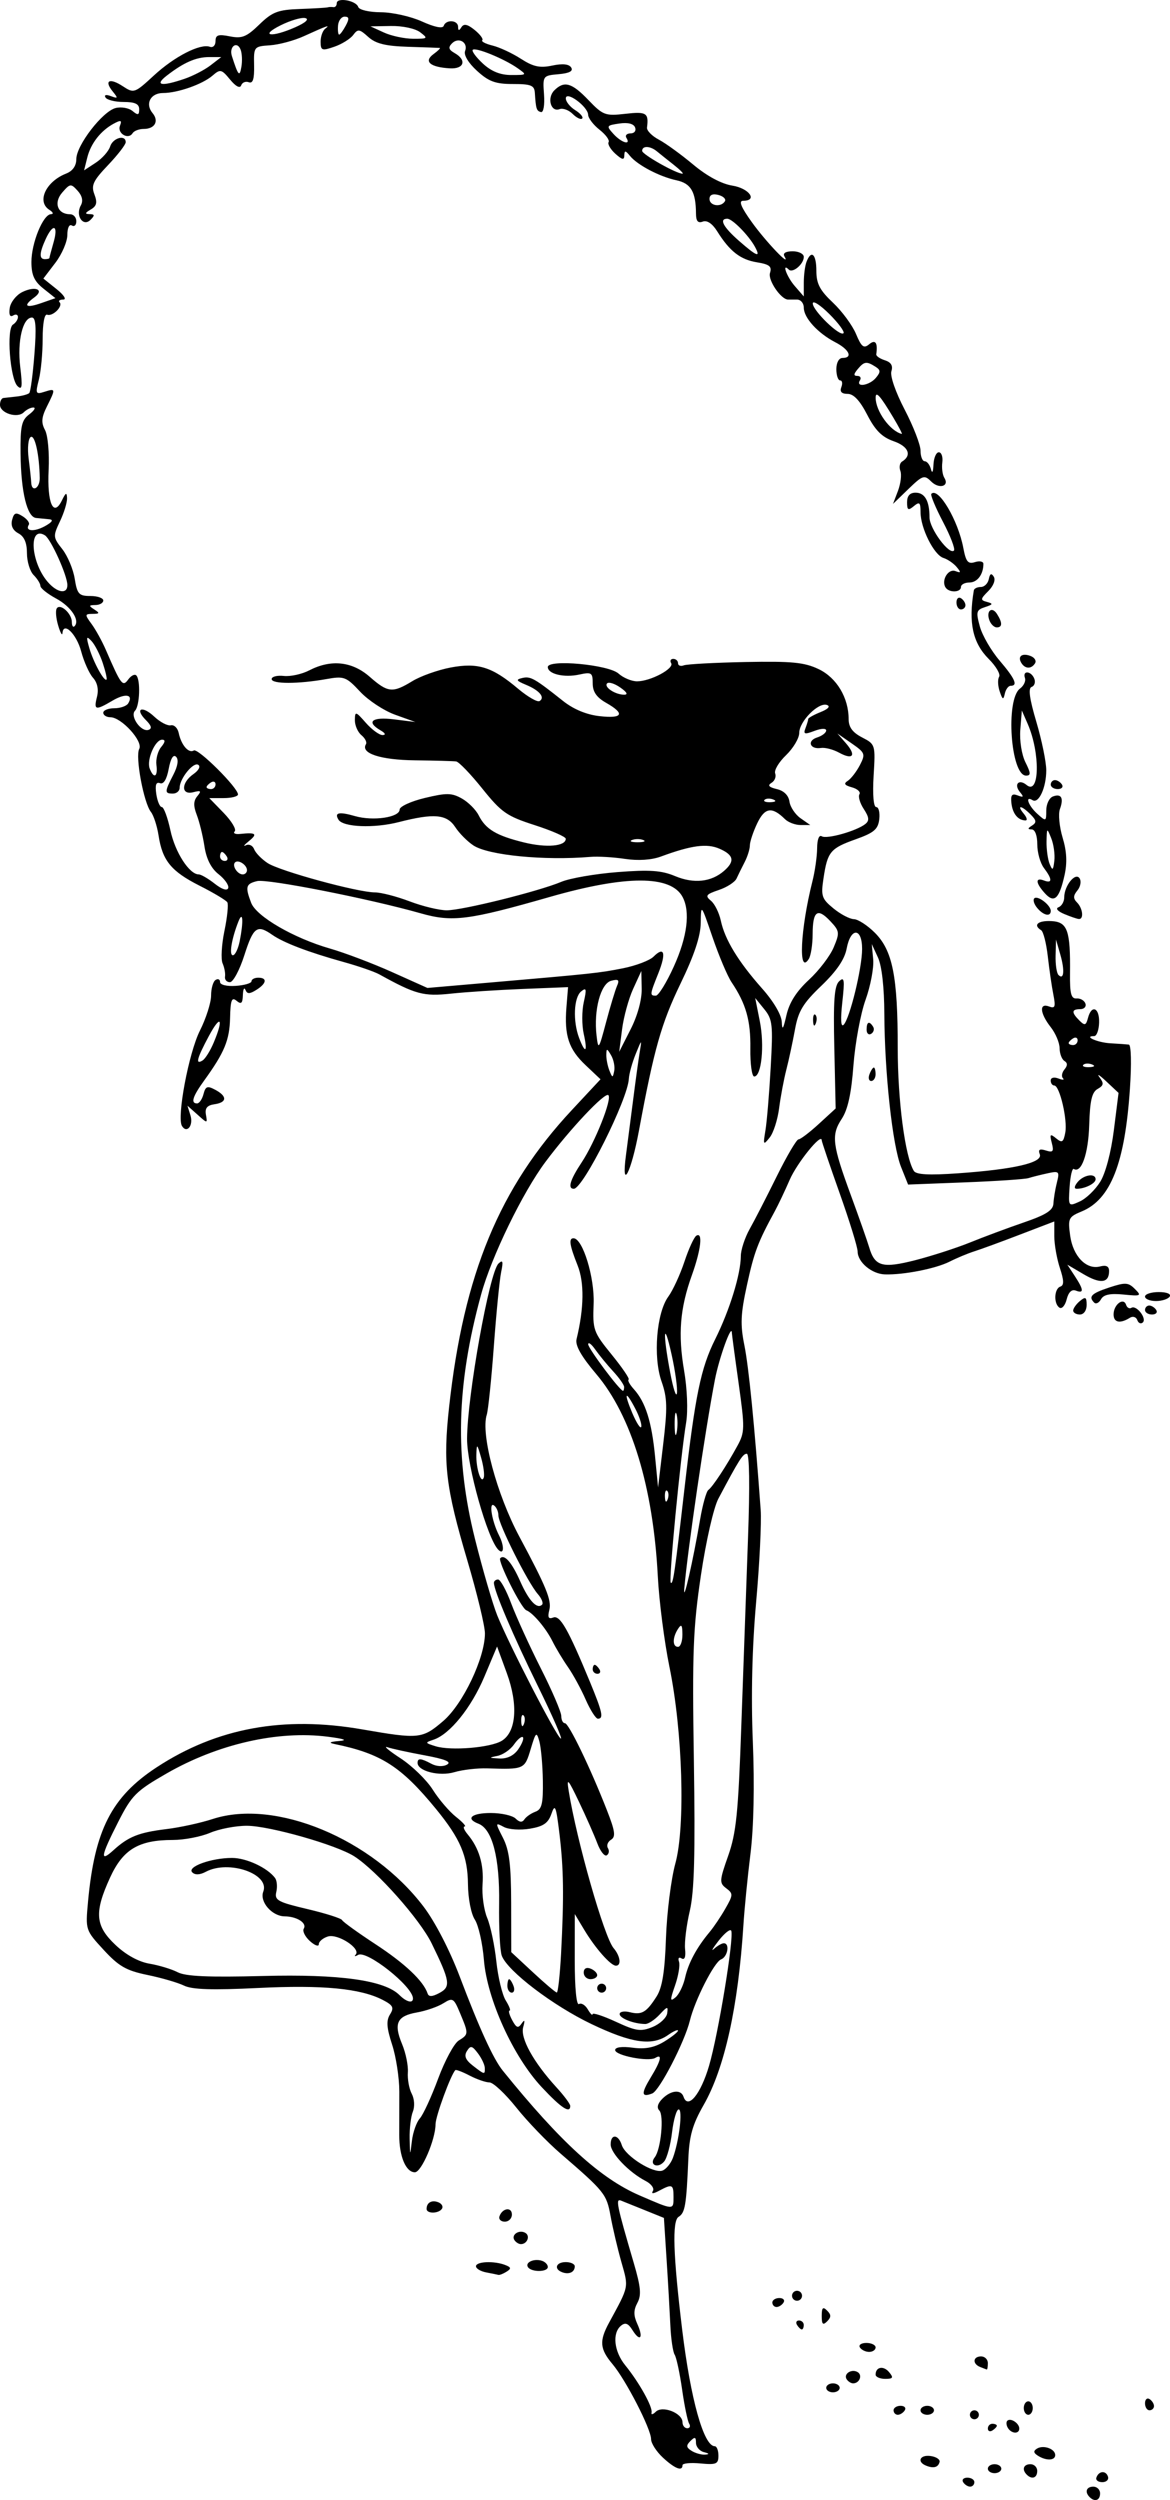 <?xml version="1.0" encoding="UTF-8"?>
<svg version="1.0" viewBox="0 0 260.57 556.7" xmlns="http://www.w3.org/2000/svg">
<path d="m242.67 556.04c-1.15-1.15-0.73-2.33 0.83-2.33 0.82 0 1.5 0.67 1.5 1.5 0 1.56-1.18 1.98-2.33 0.83zm-28.17-3.33c-0.34-0.55 0.08-1 0.94-1s1.56 0.45 1.56 1-0.42 1-0.94 1-1.22-0.45-1.56-1zm29.67-1c0.5-1.51 2.11-1.67 2.58-0.25 0.23 0.69-0.33 1.25-1.25 1.25s-1.52-0.45-1.33-1zm-15.5-0.67c-1.15-1.15-0.73-2.33 0.83-2.33 0.82 0 1.5 0.67 1.5 1.5 0 1.56-1.18 1.98-2.33 0.83zm-8.67-1.33c0-0.55 0.68-1 1.5-1s1.5 0.45 1.5 1-0.68 1-1.5 1-1.5-0.45-1.5-1zm-72.35-2.45c-1.46-1.35-2.65-3.21-2.65-4.13 0-2.26-5.61-13.17-8.6-16.72-2.82-3.36-2.97-5.13-0.76-9.2 4.5-8.28 4.39-7.73 2.74-13.54-0.85-3-1.93-7.6-2.4-10.2-0.89-4.92-1.3-5.44-11.14-13.93-2.97-2.56-7.41-7.17-9.86-10.25-2.45-3.07-5.14-5.59-5.97-5.59s-2.81-0.69-4.41-1.52c-1.59-0.83-3.03-1.38-3.19-1.22-1.01 1.02-4.41 10.29-4.41 12.05 0 3.39-3.142 10.7-4.601 10.7-2.005 0-3.497-3.55-3.481-8.28 8e-3 -2.32 0.014-6.7 0.013-9.72-2e-3 -3.03-0.723-7.72-1.603-10.42-1.225-3.77-1.335-5.34-0.47-6.73 0.953-1.52 0.695-2.03-1.634-3.24-4.943-2.55-13.346-3.36-27.724-2.65-10.173 0.5-14.683 0.36-16.5-0.52-1.375-0.67-5.053-1.74-8.173-2.38-4.706-0.97-6.367-1.92-9.739-5.58-4.051-4.4-4.063-4.43-3.488-10.7 1.464-15.97 5.243-23.37 15.277-29.95 13.399-8.78 28.258-11.51 45.873-8.44 12.565 2.18 13.306 2.11 17.956-1.87 4.394-3.77 9.294-14.05 9.294-19.52 0-1.63-1.76-8.94-3.92-16.24-4.836-16.36-5.451-21.56-4.05-34.26 3.25-29.55 11.21-48.78 27.37-66.08l6.34-6.8-3.3-3.12c-3.79-3.57-4.79-6.6-4.29-12.93l0.36-4.47-10.01 0.4c-5.5 0.22-12.74 0.69-16.09 1.05-6.084 0.65-7.879 0.16-15.91-4.28-1.1-0.61-4.7-1.86-8-2.77-7.861-2.19-13.338-4.28-15.884-6.06-3.36-2.35-4.184-1.75-6.198 4.56-1.055 3.3-2.5 6-3.212 6-0.711 0-1.203-0.56-1.092-1.25s-0.132-2.01-0.54-2.94-0.223-4.19 0.41-7.24c0.634-3.05 0.924-5.91 0.645-6.36s-3.046-2.11-6.15-3.68c-6.354-3.21-8.305-5.59-9.163-11.18-0.327-2.12-1.094-4.48-1.705-5.26-1.608-2.03-3.523-12.34-2.605-14.03 0.919-1.69-3.971-7.06-6.429-7.06-0.867 0-1.577-0.45-1.577-1s1.098-1 2.441-1 2.738-0.48 3.1-1.07c1.236-2-0.596-2.33-3.476-0.63-3.814 2.25-4.218 2.15-3.466-0.84 0.411-1.64 0.094-3.15-0.887-4.25-0.839-0.94-2.023-3.58-2.63-5.86-1.034-3.89-3.978-6.76-4.168-4.07-0.047 0.67-0.478-0.09-0.957-1.7-0.48-1.6-0.626-3.31-0.325-3.8 0.754-1.22 3.368 1.11 3.368 3.01 0 0.85 0.266 1.27 0.591 0.95 1.287-1.29-0.761-4.38-4.085-6.17-1.928-1.04-3.506-2.3-3.506-2.8s-0.675-1.59-1.5-2.42c-0.825-0.82-1.5-3.02-1.5-4.89 0-2.32-0.606-3.72-1.91-4.41-1.239-0.67-1.73-1.71-1.398-2.98 0.424-1.63 0.825-1.77 2.345-0.82 1.008 0.63 1.63 1.48 1.381 1.88-0.91 1.47 1.174 1.65 3.594 0.32 1.607-0.89 1.956-1.43 0.987-1.53-0.825-0.09-2.155-0.21-2.956-0.29-2.018-0.18-3.374-5.8-3.466-14.34-0.066-6.093 0.232-7.443 1.922-8.719 1.1-0.83 1.528-1.524 0.95-1.542-0.578-0.017-1.545 0.463-2.149 1.068-1.419 1.419-5.301 0.199-5.301-1.667 2.0273e-6 -0.788 0.338-1.47 0.75-1.516s1.762-0.195 2.999-0.333c1.237-0.137 2.484-0.483 2.77-0.77 0.286-0.286 0.803-4.186 1.149-8.667 0.457-5.922 0.308-8.146-0.545-8.146-2.06 0-3.308 5.251-2.616 11 0.535 4.437 0.417 5.261-0.608 4.264-1.671-1.624-2.495-12.779-1.011-13.696 0.611-0.378 1.111-1.137 1.111-1.687s-0.488-0.698-1.084-0.33c-0.689 0.426-0.962-0.181-0.75-1.665 0.184-1.285 1.434-2.883 2.778-3.55 2.934-1.458 5.051-0.538 2.707 1.176-2.612 1.91-1.932 2.481 1.52 1.278l3.172-1.106-2.672-2.13c-2.055-1.638-2.671-3.009-2.671-5.941 0-4.247 2.61-10.605 4.364-10.629 0.625-8e-3 0.461-0.442-0.364-0.963-2.876-1.818-0.797-6.302 3.75-8.088 1.442-0.566 2.25-1.726 2.25-3.227 0-3.048 5.846-10.63 8.76-11.361 1.246-0.313 2.935-0.013 3.753 0.665 1.212 1.006 1.487 0.934 1.487-0.388 0-1.182-0.934-1.622-3.441-1.622-1.893 0-3.716-0.445-4.052-0.989-0.367-0.594 0.109-0.719 1.191-0.313 1.593 0.597 1.64 0.477 0.41-1.035-1.993-2.449-0.72-3.111 2.245-1.168 2.474 1.621 2.621 1.57 6.936-2.407 4.588-4.23 10.308-7.156 12.461-6.375 0.689 0.25 1.25-0.313 1.25-1.255 0-1.387 0.599-1.589 3.189-1.071 2.697 0.539 3.709 0.135 6.556-2.625 2.916-2.827 4.127-3.29 9.061-3.469 3.131-0.113 5.919-0.279 6.194-0.368 0.275-0.089 0.838-0.109 1.25-0.044 0.413 0.065 0.75-0.329 0.75-0.875 0-1.359 4.299-0.608 4.781 0.835 0.217 0.653 2.423 1.168 5.052 1.18 2.567 0.012 6.684 0.937 9.149 2.055 2.785 1.263 4.615 1.634 4.833 0.978 0.495-1.483 3.185-1.32 3.205 0.195 0.01 0.919 0.21 0.943 0.75 0.091 0.53-0.834 1.36-0.658 2.94 0.626 1.21 0.982 1.98 2.012 1.7 2.289s0.76 0.81 2.29 1.185c1.54 0.375 4.38 1.696 6.3 2.936 2.77 1.782 4.23 2.1 6.99 1.516 2.31-0.489 3.73-0.343 4.22 0.435 0.5 0.797-0.4 1.273-2.81 1.487-3.5 0.311-3.54 0.367-3.24 4.5 0.17 2.385-0.12 4.078-0.68 3.936-0.99-0.254-1.13-0.685-1.36-4.25-0.1-1.704-0.83-2-4.9-2-3.89 0-5.37-0.547-7.99-2.938-1.91-1.74-2.99-3.532-2.65-4.398 0.74-1.933-1.44-3.212-2.92-1.715-0.882 0.895-0.742 1.411 0.59 2.162 2.76 1.558 2.12 3.589-1.07 3.399-4.402-0.262-5.868-1.534-3.64-3.163 1.013-0.741 1.644-1.365 1.401-1.386-0.242-0.021-3.432-0.134-7.087-0.25-5.023-0.16-7.183-0.697-8.841-2.198-1.96-1.775-2.317-1.821-3.353-0.425-0.638 0.859-2.526 2.033-4.196 2.61-2.754 0.952-3.038 0.852-3.061-1.074-0.014-1.168 0.452-2.495 1.036-2.949 1.255-0.977 0.386-0.671-4.812 1.694-2.129 0.969-5.504 1.874-7.5 2.01-3.575 0.245-3.626 0.31-3.537 4.481 0.064 3.045-0.268 4.095-1.186 3.743-0.701-0.269-1.464 0.048-1.694 0.705-0.258 0.733-1.211 0.233-2.47-1.298-1.902-2.312-2.182-2.376-3.895-0.891-2.231 1.934-7.764 3.883-11.026 3.883-2.793 0-4.056 2.406-2.345 4.468 1.49 1.796 0.519 3.532-1.974 3.532-1.035 0-2.148 0.43-2.473 0.956-0.943 1.525-3.464 0.042-2.812-1.656 0.476-1.24 0.222-1.337-1.325-0.509-2.926 1.566-5.159 4.408-5.949 7.571l-0.714 2.863 2.597-1.702c1.429-0.936 2.871-2.562 3.204-3.613 0.614-1.934 3.472-2.718 3.472-0.953 0 0.527-1.772 2.821-3.938 5.098-3.334 3.505-3.8 4.504-3.036 6.513 0.696 1.831 0.511 2.6-0.812 3.372-1.3 0.758-1.364 1.006-0.264 1.029 1.155 0.024 1.197 0.283 0.208 1.272-1.653 1.653-3.419-0.953-2.164-3.195 0.568-1.015 0.325-2.142-0.708-3.283-1.488-1.644-1.673-1.623-3.427 0.399-1.976 2.279-1.043 4.838 1.763 4.838 0.758 0 1.378 0.701 1.378 1.559 0 0.857-0.45 1.28-1 0.941-0.573-0.355-1 0.541-1 2.096 0 1.493-1.202 4.291-2.671 6.217l-2.671 3.502 2.921 2.337c1.642 1.314 2.301 2.34 1.504 2.343-0.779 2e-3 -1.143 0.277-0.81 0.611 0.848 0.848-1.541 3.228-2.768 2.757-0.602-0.231-1.005 1.925-1.005 5.375 0 3.169-0.383 7.269-0.851 9.111-0.79 3.109-0.7 3.302 1.25 2.683 2.514-0.798 2.53-0.7 0.546 3.277-1.214 2.434-1.306 3.581-0.421 5.235 0.637 1.191 0.99 5.098 0.805 8.918-0.358 7.38 1.087 10.64 2.983 6.71 0.836-1.72 1.067-1.82 1.12-0.46 0.038 0.95-0.671 3.27-1.575 5.16-1.575 3.31-1.554 3.56 0.513 6.19 1.185 1.51 2.431 4.47 2.77 6.59 0.548 3.43 0.929 3.85 3.488 3.85 1.58 0 2.872 0.45 2.872 1s-0.787 1-1.75 1.01c-1.496 0.02-1.532 0.16-0.25 0.99 1.262 0.81 1.203 0.97-0.372 0.98-1.763 0.02-1.776 0.15-0.222 2.27 0.908 1.24 2.333 3.82 3.167 5.75 3.39 7.82 3.743 8.29 4.985 6.59 0.627-0.86 1.433-1.27 1.791-0.91 0.986 0.99 0.779 6.79-0.282 7.87-1.189 1.21 1.349 4.81 3.004 4.26 0.824-0.28 0.65-0.95-0.556-2.15-2.619-2.62-0.884-3.36 1.852-0.79 1.297 1.22 2.956 2.09 3.687 1.92 0.73-0.16 1.515 0.61 1.744 1.71 0.561 2.69 2.216 4.61 3.362 3.9 0.938-0.58 9.84 8.28 9.84 9.79 0 0.44-1.438 0.81-3.196 0.81h-3.196l3.213 3.31c1.768 1.83 2.869 3.67 2.447 4.1-0.423 0.43 0.132 0.69 1.232 0.57 3.504-0.37 3.931-0.02 1.941 1.59-1.067 0.87-1.375 1.29-0.684 0.94s1.517 0.04 1.834 0.86c0.317 0.83 1.67 2.22 3.007 3.1 2.728 1.79 20.087 6.53 23.904 6.53 1.362 0 4.844 0.9 7.737 2 2.894 1.1 6.611 1.99 8.261 1.99 3.52-0.01 20.45-4.22 25.5-6.34 1.92-0.81 7.56-1.78 12.52-2.17 7.2-0.56 9.79-0.38 12.85 0.9 4.15 1.73 8.02 1.32 10.88-1.17 2.46-2.14 2.18-3.54-1-4.93-2.81-1.23-6.23-0.78-13.07 1.74-2.09 0.77-5.06 0.96-8 0.52-2.57-0.39-6.03-0.59-7.68-0.45-10.32 0.86-22.72-0.35-26.06-2.54-1.33-0.87-3.15-2.7-4.04-4.07-1.899-2.89-4.708-3.15-12.601-1.13-5.497 1.41-12.381 1.13-13.408-0.53-0.99-1.6 0.078-1.84 3.668-0.81 4.037 1.16 9.941 0.29 9.941-1.46 0-0.68 2.529-1.84 5.619-2.58 4.835-1.16 5.981-1.14 8.231 0.12 1.44 0.81 3.13 2.5 3.76 3.76 1.55 3.09 3.93 4.52 10.1 6.03 5.01 1.23 9.29 0.85 9.29-0.82 0-0.45-3.12-1.81-6.93-3.04-6.22-2-7.4-2.83-11.65-8.12-2.6-3.25-5.22-5.97-5.83-6.06-0.6-0.08-4.733-0.2-9.185-0.25-7.694-0.09-12.161-1.56-10.905-3.59 0.263-0.43-0.192-1.33-1.011-2.01s-1.475-2.19-1.457-3.36c0.029-2.01 0.172-1.97 2.452 0.62 1.331 1.51 3.004 2.73 3.718 2.72 0.786-0.02 0.608-0.44-0.452-1.05-3.298-1.92-1.902-3.06 3-2.45l4.75 0.59-4.5-1.62c-2.475-0.88-5.99-3.2-7.812-5.15-3.102-3.32-3.577-3.49-7.5-2.79-6.301 1.12-12.188 1.12-12.188 0 0-0.55 1.211-0.86 2.691-0.7 1.48 0.17 4.045-0.39 5.701-1.25 4.835-2.5 9.538-1.99 13.455 1.45 4.039 3.54 5.075 3.65 9.5 0.95 1.841-1.12 5.663-2.48 8.493-3.02 6.09-1.15 9.26-0.16 15.05 4.73 2.15 1.8 4.29 3.03 4.77 2.74 1.3-0.8-0.01-2.38-3.01-3.62-2.19-0.91-2.34-1.17-0.84-1.52 1.84-0.44 2.72 0.06 9.08 5.11 2.33 1.85 5.23 3.06 8.12 3.38 5.2 0.59 5.76-0.53 1.48-2.96-2.13-1.21-2.99-2.45-2.99-4.33 0-2.39-0.26-2.56-2.98-1.97-3.39 0.75-7.02-0.12-7.02-1.67 0-1.79 13.55-0.54 15.76 1.46 1.04 0.94 2.9 1.72 4.12 1.72 2.99 0 8.33-2.85 7.59-4.05-0.32-0.52-0.11-0.95 0.47-0.95s1.06 0.43 1.06 0.97c0 0.53 0.58 0.74 1.29 0.47s6.9-0.6 13.75-0.74c10.36-0.2 13.11 0.07 16.29 1.59 4.01 1.92 6.67 6.37 6.67 11.15 0 1.77 0.88 2.96 2.99 4.05 2.96 1.53 2.99 1.62 2.57 8.53-0.25 4.23-0.02 6.98 0.58 6.98 0.55 0 0.85 1.22 0.68 2.71-0.27 2.24-1.17 3.01-5.24 4.46-5.67 2.02-6.29 2.77-7.18 8.69-0.6 3.97-0.4 4.56 2.22 6.71 1.58 1.3 3.63 2.37 4.55 2.39s3.02 1.38 4.67 3.03c3.96 3.96 5.1 9.73 5.09 25.67 0 11.68 1.64 24.21 3.59 27.36 0.51 0.83 3.35 0.99 9.85 0.53 12.5-0.88 18.91-2.37 18.2-4.23-0.41-1.06-0.04-1.29 1.35-0.85 1.6 0.51 1.82 0.23 1.32-1.68-0.51-1.98-0.37-2.12 0.97-1.02 1.32 1.08 1.62 0.89 2.03-1.25 0.55-2.85-1.24-10.52-2.45-10.52-0.43 0-0.79-0.5-0.79-1.11 0-0.64 0.73-0.83 1.72-0.45 0.95 0.37 1.4 0.34 1.01-0.05s-0.24-1.27 0.33-1.96c0.72-0.87 0.72-1.45-0.01-1.9-0.58-0.36-1.06-1.64-1.07-2.84-0.01-1.21-0.9-3.32-1.98-4.69-2.42-3.09-2.61-5.45-0.38-4.6 1.35 0.52 1.51 0.1 0.97-2.64-0.36-1.79-0.91-5.63-1.24-8.53s-0.99-5.51-1.48-5.81c-1.87-1.16-0.72-2.18 2.27-2.03 3.61 0.18 4.27 2.04 4.16 11.73-0.05 4.44 0.25 5.59 1.46 5.5 0.84-0.07 1.72 0.44 1.97 1.13 0.24 0.69-0.28 1.25-1.15 1.25-1.95 0-2 0.72-0.19 2.53 1.19 1.19 1.47 1.11 1.91-0.57 0.8-3.05 2.58-2.31 2.48 1.04-0.05 1.65-0.54 3-1.1 3-2.5 0 0.75 1.44 3.61 1.6 1.77 0.1 3.62 0.23 4.11 0.29 0.52 0.06 0.62 4.28 0.24 9.86-1.11 16.55-4.28 24.61-10.72 27.28-2.95 1.22-3.11 1.55-2.59 5.37 0.62 4.61 3.6 7.69 6.67 6.89 1.37-0.36 2-0.03 2 1.03 0 2.68-1.93 2.92-5.68 0.7l-3.62-2.13 1.65 2.52c2.02 3.08 2.09 3.97 0.24 3.26-0.9-0.35-1.63 0.35-2.03 1.93-0.34 1.37-1.06 2.21-1.59 1.88-1.34-0.83-1.22-4.23 0.17-4.7 0.85-0.28 0.83-1.35-0.1-4.15-0.68-2.07-1.24-5.25-1.24-7.06v-3.3l-7.65 2.93c-4.21 1.62-8.8 3.3-10.21 3.74-1.41 0.45-3.88 1.48-5.5 2.3-3.06 1.54-10.19 2.95-14.36 2.82-2.93-0.08-6.08-2.73-6.08-5.09 0-0.94-1.8-6.78-4-12.97-2.2-6.2-4-11.51-4-11.81 0-1.75-5.49 5.03-7.13 8.81-1.07 2.47-2.57 5.62-3.32 7-3.77 6.9-4.6 9.1-6.18 16.36-1.43 6.52-1.53 8.83-0.59 13.5 0.98 4.85 2.26 17.81 3.63 36.64 0.2 2.75-0.25 11.97-1.01 20.5-0.9 10.16-1.16 20.87-0.74 31.11 0.4 9.8 0.2 19.1-0.53 25-0.64 5.16-1.35 12.31-1.57 15.89-1.15 18.08-4.19 31.85-8.85 40-2.48 4.34-3.2 6.86-3.41 12-0.45 10.4-0.72 12.02-2.18 12.92-1.45 0.9-1.21 8.47 0.8 25.08 1.88 15.54 4.8 26 7.27 26 0.44 0 0.81 0.94 0.81 2.1 0 1.86-0.48 2.06-4 1.73-2.2-0.21-4-0.04-4 0.39 0 1.44-1.69 0.79-4.35-1.67zm9.1-1.24c-0.96-0.25-1.75-1.19-1.75-2.09 0-1.29-0.25-1.37-1.24-0.38s-0.94 1.43 0.25 2.18c0.82 0.52 2.17 0.9 2.99 0.85 1.06-0.08 0.99-0.24-0.25-0.56zm-3.27-6.35c-0.35-0.57-1.06-3.99-1.57-7.61-0.52-3.62-1.26-7.09-1.65-7.72-0.4-0.62-0.84-3.61-0.97-6.63-0.14-3.03-0.51-9.63-0.84-14.67l-0.59-9.17-4.18-1.69c-2.3-0.93-4.71-1.9-5.36-2.16-1.27-0.51-1 0.83 2.83 13.9 1.57 5.35 1.73 7.15 0.8 8.87-0.87 1.63-0.87 2.79-0.02 4.67 1.43 3.13 0.65 4.15-1.07 1.4-0.95-1.53-1.61-1.78-2.57-0.98-1.98 1.65-1.54 5.74 0.96 8.81 3.1 3.81 6.16 9.31 5.86 10.52-0.14 0.55 0.28 0.47 0.94-0.18 1.48-1.45 5.95 0.3 5.95 2.34 0 0.73 0.48 1.34 1.06 1.34s0.77-0.47 0.42-1.04zm-3.48-50.46c0-2.82-0.29-2.95-3.19-1.4-1.35 0.72-1.83 0.74-1.4 0.05 0.35-0.58-0.38-1.58-1.63-2.22-3.7-1.91-7.78-6.17-7.78-8.12 0-2.41 1.7-2.32 2.48 0.14 0.79 2.48 7.09 6.42 9.06 5.67 0.82-0.31 1.87-1.6 2.33-2.85 1.38-3.74 2.22-10.77 1.28-10.77-0.48 0-1.14 2.3-1.48 5.1-0.33 2.81-1.12 5.73-1.75 6.49-1.39 1.68-3.44 0.77-2.1-0.93 1.37-1.74 2.1-9.34 1.01-10.43-0.61-0.61-0.36-1.56 0.68-2.6 1.91-1.91 4.16-2.13 4.72-0.45 0.97 2.91 3.82-0.54 5.68-6.88 2.06-7.01 5.58-28.44 4.95-30.08-0.2-0.5-1.45 0.48-2.79 2.18-1.33 1.7-1.8 2.54-1.05 1.85 0.76-0.69 1.74-1.25 2.18-1.25 1.39 0 0.87 3.03-0.62 3.6-1.51 0.58-5.83 9.06-6.94 13.64-1.17 4.76-6.76 15.59-8.38 16.21-2.44 0.94-2.52 0.03-0.32-3.59 2.25-3.68 2.64-5.34 1.02-4.34-1.51 0.93-8.96-0.51-8.96-1.74 0-0.64 1.53-0.84 3.91-0.52 2.79 0.37 4.8-0.02 7-1.35 1.7-1.04 3.09-2.14 3.09-2.45 0-0.32-1 0.12-2.22 0.98-3.55 2.49-8.07 1.84-17.02-2.43-8.59-4.1-18.69-11.78-20-15.21-0.41-1.06-0.68-6.29-0.6-11.62 0.15-10.19-1.51-16.61-4.61-17.8-2.96-1.14-1.52-2.38 2.75-2.38 2.36 0 4.86 0.56 5.54 1.24 0.86 0.85 1.46 0.91 1.95 0.18 0.39-0.59 1.5-1.36 2.46-1.71 1.43-0.53 1.73-1.8 1.65-6.93-0.05-3.46-0.41-7.38-0.78-8.73-0.63-2.25-0.79-2.11-1.94 1.75-1.34 4.48-1.43 4.52-9.68 4.26-2.2-0.07-5.49 0.31-7.32 0.85-3.337 0.99-8.18-0.24-8.18-2.07 0-1.11 0.721-1.06 3.079 0.2 1.144 0.61 2.582 0.69 3.485 0.18 1.076-0.6-0.397-1.21-4.981-2.06-3.584-0.66-7.319-1.47-8.3-1.81-0.981-0.33 0.335 0.78 2.923 2.47s5.821 4.84 7.184 7 3.69 4.88 5.18 6.05c1.48 1.17 2.34 2.13 1.91 2.13s-0.13 0.79 0.67 1.75c2.54 3.04 3.65 6.74 3.32 11.13-0.17 2.33 0.29 5.7 1.03 7.47 0.75 1.78 1.66 6.14 2.04 9.69s1.32 7.47 2.1 8.71c0.77 1.24 1.15 2.25 0.85 2.25-0.31 0-0.05 0.96 0.58 2.13 0.93 1.73 1.33 1.87 2.1 0.75 0.69-0.99 0.79-0.77 0.35 0.81-0.68 2.43 2.26 7.76 7.39 13.38 1.7 1.85 3.09 3.72 3.09 4.15 0 1.8-2 0.48-6.34-4.16-6.37-6.8-12.19-19.62-12.89-28.37-0.3-3.68-1.21-7.71-2.02-8.95-0.84-1.29-1.5-4.69-1.53-7.89-0.06-6.28-1.69-10.11-7.122-16.75-7.754-9.47-12.245-12.34-22.598-14.46-1.392-0.29-1.087-0.49 1-0.67 2.036-0.17 1.233-0.48-2.5-0.96-11.126-1.42-24.495 1.63-35.938 8.21-6.797 3.91-7.722 4.84-10.743 10.78-3.891 7.65-4.136 9.09-1.069 6.3 3.326-3.03 5.645-3.96 11.75-4.71 3.025-0.36 7.7-1.38 10.388-2.26 13.964-4.54 35.446 4.39 46.93 19.5 2.562 3.37 5.812 9.66 8.042 15.52 4.4 11.62 7.51 18.43 9.62 21.03 12.87 15.92 21.72 23.98 30.43 27.76 7.71 3.34 7.59 3.33 7.59 0.36zm-37-47c0-0.83 0.18-1.5 0.39-1.5 0.22 0 0.66 0.67 0.97 1.5 0.32 0.82 0.14 1.5-0.39 1.5s-0.97-0.68-0.97-1.5zm-19.493 29.5c0.743-0.83 2.573-4.8 4.068-8.84 1.495-4.03 3.555-7.85 4.575-8.49 2.24-1.39 2.24-1.49 0.33-6.06-1.43-3.43-1.64-3.56-3.748-2.24-1.228 0.77-3.876 1.69-5.885 2.04-4.448 0.78-5.222 2.44-3.291 7.07 0.811 1.94 1.386 4.76 1.277 6.27s0.277 3.65 0.859 4.75c0.604 1.14 0.712 2.85 0.253 4-0.443 1.1-0.764 3.8-0.715 6 0.09 3.98 0.092 3.98 0.508 0.5 0.23-1.93 1.026-4.18 1.769-5zm14.463-11.25c-0.02-0.69-0.71-2.15-1.54-3.25-1.29-1.71-1.64-1.78-2.44-0.5-0.68 1.09-0.32 1.97 1.29 3.23 2.68 2.08 2.73 2.09 2.69 0.52zm40.62-12.15c0.24-1.63 0.06-1.6-1.7 0.29-1.08 1.16-2.51 2.1-3.18 2.09-2.53-0.02-5.71-1.26-5.71-2.21 0-0.54 1.02-0.73 2.26-0.42 2.67 0.67 3.71 0.06 5.99-3.53 1.24-1.96 1.81-5.49 2.07-13 0.2-5.68 1.14-13.14 2.09-16.59 2.26-8.25 1.62-29.48-1.32-43.78-1.13-5.53-2.3-14.6-2.59-20.18-1.03-19.84-5.87-35.76-13.7-45-3.36-3.97-4.73-6.4-4.4-7.77 1.68-6.92 1.76-12.64 0.22-16.48-1.78-4.47-2.01-6.04-0.87-6 2.04 0.07 4.69 8.72 4.46 14.57-0.23 5.84-0.06 6.32 4.02 11.34 2.35 2.89 4.05 5.38 3.77 5.55s0.26 1.14 1.18 2.16c2.58 2.86 3.95 7.19 4.7 14.86l0.68 7 1.14-9.63c0.97-8.15 0.92-10.3-0.38-14-1.9-5.47-1.11-15.28 1.53-18.87 1-1.38 2.61-4.86 3.57-7.74 0.95-2.88 2.15-5.5 2.66-5.81 1.5-0.93 1.05 3.1-0.98 8.76-2.66 7.4-3.13 13.17-1.74 21.29 0.69 4.05 0.88 8.89 0.46 11.5-1.29 7.81-3.92 35.23-3.44 35.71 0.52 0.52 0.89-2.02 3.09-21.21 2.37-20.57 3.61-26.59 6.81-33 3.22-6.46 5.69-14.47 5.71-18.52 0-1.38 0.89-4.08 1.96-6 1.08-1.91 3.79-7.19 6.03-11.73s4.43-8.25 4.85-8.25c0.43 0 2.47-1.55 4.53-3.44l3.75-3.44-0.3-13.51c-0.24-10.48 0-13.8 1.07-14.81 1.16-1.1 1.27-0.38 0.71 4.68-0.42 3.83-0.32 5.63 0.3 5 1.38-1.42 4.11-12.63 4.11-16.88 0-4.79-2.54-4.86-3.44-0.09-0.45 2.4-2.22 5-5.63 8.28-4.11 3.93-5.14 5.65-5.88 9.74-0.5 2.73-1.36 6.77-1.93 8.97-0.56 2.2-1.29 6.07-1.61 8.61-0.33 2.54-1.27 5.47-2.11 6.5-1.41 1.76-1.47 1.64-0.93-1.61 0.32-1.93 0.85-8.23 1.17-14 0.54-9.55 0.41-10.73-1.43-12.99l-2.02-2.49 1.03 5.18c1.07 5.42 0.37 12.3-1.25 12.3-0.52 0-0.91-2.81-0.86-6.25 0.09-6.21-0.97-9.96-4.19-14.75-0.92-1.38-2.82-5.88-4.23-10-2.56-7.48-2.57-7.49-2.63-3.19-0.04 2.97-1.45 7.19-4.5 13.5-4.28 8.87-5.89 14.55-9.25 32.69-1.76 9.49-4 13.73-2.9 5.5 0.36-2.75 1.09-8.38 1.62-12.5 0.52-4.13 1.18-8.85 1.45-10.5 0.48-2.87 0.44-2.85-0.91 0.5-0.78 1.92-1.46 4.4-1.52 5.5-0.23 4.6-10.19 24.5-12.26 24.5-1.42 0-0.83-1.98 1.76-5.89 3-4.54 6.8-14.1 5.94-14.96-0.74-0.74-8.49 7.47-14 14.85-5.1 6.82-12.05 21.13-14.35 29.57-5.5 20.12-5.9 36.27-1.35 54.43 1.72 6.87 3.95 14.52 4.95 17 2.72 6.7 13.06 26.75 14.14 27.42 0.51 0.32-1.75-4.89-5.04-11.58-5.58-11.36-9.84-21.36-9.84-23.09 0-0.41 0.42-0.75 0.93-0.75s1.83 2.41 2.93 5.36c1.11 2.95 4.06 9.43 6.57 14.4 2.52 4.97 4.57 9.76 4.57 10.64s0.36 1.6 0.81 1.6c0.86 0 5.63 9.86 9.33 19.31 1.85 4.71 2.03 5.97 0.94 6.64-0.73 0.45-1.05 1.29-0.69 1.87 0.35 0.57 0.24 1.29-0.26 1.6-0.49 0.3-1.44-0.9-2.11-2.69-0.67-1.78-2.5-5.93-4.08-9.23-2.44-5.11-2.78-5.48-2.3-2.5 1.81 11.23 7.92 32.63 10.01 35.08 1.5 1.76 1.79 3.92 0.52 3.92-1.16 0-4.59-3.88-7.06-8l-2.1-3.5-0.01 10.31c0 6.17 0.38 10.07 0.94 9.73 0.51-0.32 1.4 0.21 1.97 1.19 0.57 0.97 1.04 1.45 1.06 1.06 0.02-0.38 2.35 0.38 5.19 1.69 4.5 2.09 5.55 2.24 8.16 1.17 1.65-0.67 3.12-2.05 3.27-3.05zm-15.59-5.6c0-0.55 0.45-1 1-1s1 0.45 1 1-0.45 1-1 1-1-0.45-1-1zm-3-3.47c0-0.9 0.59-1.24 1.5-0.89 0.82 0.31 1.5 0.97 1.5 1.46 0 0.5-0.68 0.9-1.5 0.9s-1.5-0.66-1.5-1.47zm0.44-60.78c-1.02-2.34-2.8-5.6-3.95-7.25s-2.7-4.23-3.45-5.74c-1.44-2.89-4.33-6.32-5.83-6.91-1.14-0.45-6.42-10.98-5.8-11.59 0.95-0.95 2.59 0.95 4.45 5.15 1.92 4.34 3.76 6.3 4.87 5.19 0.32-0.32-0.1-1.38-0.95-2.35-2.23-2.55-8.78-15.6-8.78-17.51 0-0.89-0.47-1.91-1.04-2.27-1.13-0.69-0.35 3.72 1.18 6.71 1.23 2.41 1.12 4.48-0.16 3.2-2.41-2.41-6.98-18.64-6.96-24.71 0.04-9.55 4.98-37.12 7-39.02 0.96-0.9 1.09-0.51 0.6 1.85-0.35 1.65-1.08 9.05-1.63 16.46-0.54 7.4-1.26 14.3-1.58 15.34-1.38 4.32 2.22 17.77 7.28 27.2 5.93 11.06 7.19 14.13 6.66 16.24-0.43 1.71-0.21 2.14 0.86 1.73 1.52-0.58 3.32 2.59 8.18 14.34 2.79 6.76 3.1 8.19 1.76 8.19-0.46 0-1.68-1.91-2.71-4.25zm-23.3-53.91c-0.89-3.12-0.97-3.16-1.05-0.67-0.1 3.05 1.09 6.78 1.65 5.12 0.2-0.61-0.07-2.61-0.6-4.45zm24.86 47.16c0-0.55 0.2-1 0.44-1s0.72 0.45 1.06 1 0.14 1-0.44 1-1.06-0.45-1.06-1zm49.08-144.42c-0.04-1.05 0.19-1.64 0.52-1.31 0.34 0.33 0.37 1.19 0.08 1.92-0.32 0.79-0.55 0.56-0.6-0.61zm-89.112 217.67c-0.114-2.71-10.296-10.76-12.211-9.66-0.691 0.4-0.935 0.37-0.541-0.06 1.216-1.35-4.001-4.74-6.211-4.03-1.103 0.35-2.005 1.12-2.005 1.72s-0.889 0.28-1.976-0.7-1.705-2.23-1.372-2.77c0.768-1.24-1.521-2.72-4.247-2.74-2.829-0.02-5.635-3.25-4.773-5.5 1.523-3.96-7.702-7.15-12.805-4.42-1.317 0.7-2.386 0.75-3.01 0.12-1.236-1.23 4.225-3.21 8.867-3.21 3.187 0 7.88 2.19 9.576 4.47 0.418 0.57 0.542 1.96 0.275 3.1-0.432 1.85 0.321 2.26 6.931 3.82 4.078 0.96 7.554 2.07 7.724 2.46 0.171 0.38 3.52 2.8 7.444 5.37 6.54 4.28 10.668 8.18 11.597 10.97 0.258 0.77 1.025 0.74 2.615-0.11 2.594-1.39 2.414-2.59-1.698-11.02-2.611-5.36-12.206-16.17-17.223-19.4-3.948-2.55-18.88-6.8-23.925-6.82-2.475-0.01-6.173 0.7-8.218 1.57s-5.772 1.59-8.282 1.59c-7.62 0-11.112 2.09-13.988 8.38-3.556 7.77-3.317 10.73 1.211 15 2.344 2.22 5.153 3.76 7.582 4.17 2.122 0.36 4.95 1.22 6.284 1.91 1.768 0.92 6.884 1.14 18.879 0.83 17.212-0.45 27.177 0.94 30.496 4.25 1.578 1.57 3.055 1.92 3.004 0.71zm60.602-4.56c0.72-3.27 2.57-6.72 5.47-10.19 0.92-1.1 2.51-3.46 3.52-5.24 1.73-3.02 1.74-3.32 0.18-4.5-1.56-1.17-1.53-1.68 0.44-7.26 1.79-5.09 2.24-9.51 2.92-29 0.45-12.65 1.12-31.44 1.49-41.75 0.42-11.62 0.32-18.75-0.27-18.75-0.89 0-1.71 1.29-6.33 10-1.05 1.96-2.75 9.41-3.88 17-1.75 11.76-1.96 17.08-1.58 41.29 0.32 20.96 0.1 29.19-0.91 33.52-0.74 3.16-1.21 6.97-1.05 8.48 0.19 1.74-0.09 2.5-0.77 2.09-0.61-0.38-0.86-0.08-0.58 0.73 0.26 0.76-0.13 3.13-0.87 5.26-1.17 3.35-1.15 3.71 0.09 2.68 0.79-0.66 1.74-2.62 2.13-4.36zm-27.61-5.45c0.66-12.7 0.57-18.86-0.38-26.74-0.74-6.07-0.97-6.65-1.77-4.33-0.72 2.08-1.79 2.82-4.79 3.32-2.15 0.37-4.74 0.19-5.82-0.39-1.92-1.02-1.92-0.98-0.17 2.46 1.39 2.73 1.79 5.95 1.81 14.47l0.02 10.95 4.82 4.48c2.65 2.47 5.04 4.49 5.32 4.51 0.28 0.01 0.7-3.92 0.96-8.73zm-9.54-45.43c0.84-1.21 1.31-2.42 1.03-2.69-0.27-0.28-1.16 0.45-1.98 1.62s-2.5 2.32-3.73 2.55c-1.95 0.38-1.89 0.45 0.45 0.57 1.75 0.09 3.24-0.63 4.23-2.05zm-3.64-1.91c3.21-2 3.65-8.02 1.1-15.02l-2.18-5.96-2.83 6.73c-2.92 6.92-7.68 12.81-11.309 14.02-1.96 0.65-1.938 0.72 0.439 1.46 3.4 1.06 12.29 0.33 14.78-1.23zm4.82-5.63c-0.33-0.33-0.56 0.26-0.52 1.31 0.05 1.17 0.28 1.4 0.6 0.61 0.29-0.73 0.26-1.59-0.08-1.92zm35.38-18.02c-0.01-2.15-0.22-2.42-0.98-1.25-1.26 1.95-1.26 4 0 4 0.55 0 0.99-1.24 0.98-2.75zm3.95-25.68c0.56-3.25 1.38-6.18 1.82-6.5 0.96-0.69 4.03-5.35 6.47-9.82 1.66-3.03 1.68-3.93 0.28-13.92-0.83-5.87-1.5-10.94-1.51-11.26-0.02-2.21-2.83 5.55-3.77 10.43-2.18 11.35-6.08 37.91-6.82 46.5-0.33 3.84 1.93-6.04 3.53-15.43zm-7.33-6.3c-0.33-0.33-0.56 0.26-0.52 1.31 0.05 1.17 0.28 1.4 0.6 0.61 0.29-0.73 0.26-1.59-0.08-1.92zm2.09-17.03c-0.25-0.96-0.45 0.06-0.44 2.26s0.22 2.98 0.46 1.74c0.24-1.25 0.23-3.05-0.02-4zm-9.15-1.17c-2.26-4.36-2.7-3.81-0.72 0.88 0.93 2.18 1.82 3.56 1.99 3.07s-0.4-2.27-1.27-3.95zm8.05-12.07c-1.78-8.07-2.04-5.12-0.34 3.88 0.68 3.64 1.36 5.72 1.51 4.62s-0.38-4.93-1.17-8.5zm-10.59 7.14c0-0.47-1.09-2.02-2.42-3.46-1.32-1.43-3.12-3.62-4-4.87-0.87-1.24-1.58-1.77-1.58-1.17 0 0.93 7.05 10.34 7.75 10.35 0.14 0.01 0.25-0.38 0.25-0.85zm77-32.17c3.02-1.23 8.42-3.24 12-4.47 4.98-1.71 6.53-2.7 6.61-4.23 0.06-1.1 0.4-3.19 0.77-4.66 0.63-2.49 0.49-2.62-2.1-2.05-1.53 0.33-3.43 0.81-4.22 1.06s-7.15 0.68-14.13 0.95l-12.69 0.49-1.57-3.93c-1.9-4.75-3.65-20.79-3.72-33.99-0.02-5.98-0.56-10.78-1.42-12.64l-1.38-3 0.32 3.42c0.17 1.88-0.6 5.93-1.7 9-1.11 3.07-2.32 9.63-2.7 14.58-0.47 6.32-1.25 9.87-2.61 11.93-2.37 3.61-2.12 5.7 2.06 17.07 1.82 4.95 3.63 10.12 4.04 11.49 1.26 4.31 2.94 4.78 10.28 2.91 3.66-0.94 9.14-2.71 12.16-3.93zm-22.36-37.47c0.31-0.83 0.75-1.5 0.97-1.5 0.21 0 0.39 0.67 0.39 1.5 0 0.82-0.44 1.5-0.97 1.5s-0.71-0.68-0.39-1.5zm-0.64-9.94c0-1.76 0.6-2.02 1.46-0.63 0.31 0.51 0.12 1.21-0.44 1.56-0.56 0.34-1.02-0.08-1.02-0.93zm52.04 33.87c1.18-1.91 2.41-6.56 3.03-11.5l1.04-8.28-2.75-2.58c-1.5-1.41-2.18-1.82-1.49-0.9 1.02 1.37 0.94 1.83-0.42 2.6-1.27 0.71-1.71 2.59-1.87 8-0.19 6.44-1.74 10.86-3.44 9.81-0.35-0.21-0.77 1.59-0.93 4.01-0.29 4.39-0.28 4.4 2.27 3.23 1.42-0.64 3.46-2.61 4.56-4.39zm-5.04 0.07c1.36-1.64 4-2.04 4-0.61 0 0.92-2.37 2.11-4.2 2.11-0.63 0-0.55-0.59 0.2-1.5zm-103.9-28.22c-0.93-1.59-1.04-1.6-1.07-0.11-0.02 0.91 0.29 2.49 0.69 3.5 0.66 1.67 0.75 1.68 1.07 0.11 0.19-0.95-0.12-2.52-0.69-3.5zm107.09 2.03c-0.72-0.28-1.59-0.25-1.92 0.08-0.33 0.34 0.26 0.57 1.31 0.53 1.17-0.05 1.41-0.29 0.61-0.61zm-113.19-6.81c-0.43-1.93-0.43-5.1 0.01-7.05 0.67-2.98 0.58-3.35-0.61-2.37-1.62 1.35-1.84 6.63-0.42 10.35 1.39 3.67 1.94 3.17 1.02-0.93zm7.42-10.68c0.59-1.33 0.32-1.57-1.3-1.14-2.35 0.61-3.93 6.54-3.26 12.23 0.38 3.27 0.51 3.08 2.11-2.97 0.94-3.54 2.05-7.2 2.45-8.12zm5.49 0.68-0.08-4-1.83 4c-1 2.2-2.11 6.25-2.46 9l-0.64 5 2.54-5c1.55-3.04 2.51-6.57 2.47-9zm97.09 11.44c0-0.58-0.45-0.78-1-0.44s-1 0.81-1 1.06c0 0.24 0.45 0.44 1 0.44s1-0.48 1-1.06zm-59.86-13.46c2.25-2.07 4.73-5.33 5.53-7.24 1.37-3.26 1.32-3.63-0.75-5.83-2.87-3.05-3.92-2.28-3.94 2.9 0 2.3-0.39 4.79-0.86 5.52-2.37 3.75-1.88-6.6 0.82-17.33 0.56-2.2 1.02-5.49 1.04-7.31 0.01-1.99 0.43-3.06 1.04-2.68 1.11 0.69 7.74-1.18 9.69-2.73 0.94-0.75 0.86-1.5-0.33-3.33-0.86-1.3-1.29-2.78-0.98-3.29 0.32-0.52-0.43-1.21-1.66-1.55-1.67-0.46-1.91-0.83-0.92-1.46 0.72-0.47 1.93-2.04 2.68-3.48 1.28-2.49 1.18-2.76-1.82-4.84l-3.18-2.21 1.91 2.19c2.36 2.72 1.55 3.78-1.57 2.06-1.29-0.7-3.09-1.17-4-1.03-2.47 0.38-3.19-1.6-0.85-2.34 1.1-0.35 2.01-1.05 2.01-1.55 0-0.52-1.11-0.48-2.61 0.09-2.22 0.84-2.52 0.75-2-0.61 0.33-0.88 0.61-1.8 0.61-2.04s1.24-0.93 2.75-1.54c1.69-0.67 2.24-1.28 1.43-1.58-1.87-0.69-6.18 3.65-6.18 6.21 0 1.18-1.32 3.4-2.92 4.95-1.61 1.54-2.71 3.37-2.44 4.08s-0.09 1.65-0.81 2.09c-0.94 0.58-0.6 0.98 1.18 1.4 1.57 0.36 2.61 1.4 2.81 2.78 0.17 1.21 1.29 2.88 2.47 3.71l2.16 1.51h-2.16c-1.18 0-2.74-0.59-3.47-1.31-2.89-2.85-4.49-2.61-6.18 0.93-0.9 1.89-1.64 4.11-1.64 4.93 0 0.81-0.52 2.48-1.16 3.71-0.63 1.23-1.45 2.88-1.81 3.67-0.37 0.79-2.14 1.93-3.95 2.54-2.85 0.96-3.09 1.28-1.75 2.39 0.85 0.7 1.84 2.71 2.21 4.46 0.89 4.18 3.86 9.07 9.15 15.04 2.6 2.92 4.35 5.91 4.42 7.5 0.08 1.99 0.33 1.62 1.03-1.48 0.64-2.83 2.2-5.3 5-7.9zm-30.08-2.96c3.01-6.63 3.71-12.22 1.95-15.51-2.6-4.85-12.58-4.86-29.51-0.01-18.18 5.21-21.76 5.67-28.811 3.66-11.499-3.26-34.174-7.73-36.439-7.17-2.5 0.61-2.676 1.26-1.317 4.83 1.154 3.04 9.502 7.88 17.567 10.19 3.3 0.95 9.53 3.31 13.845 5.25l7.846 3.52 13.659-1.18c23.4-2.02 24.52-2.14 29.9-3.2 2.89-0.58 5.95-1.74 6.8-2.59 2.4-2.4 2.86-0.81 1.08 3.67-1.92 4.79-1.95 5.02-0.57 5.02 0.59 0 2.39-2.92 4-6.48zm86.08-2.68-0.96-3.34-0.09 3.58c-0.05 1.97 0.24 3.91 0.64 4.31 1.22 1.23 1.43-1.02 0.41-4.55zm-182.76-2.97c0.89-4.45 0.725-6.95-0.29-4.37-1.517 3.85-2.115 7.5-1.229 7.5 0.492 0 1.175-1.41 1.519-3.13zm-4.694-14.91c-1.67-1.31-2.723-3.39-3.155-6.22-0.356-2.33-1.125-5.48-1.709-6.99-0.775-2.01-0.744-3.14 0.118-4.17 0.967-1.17 0.81-1.33-0.878-0.89-2.765 0.73-2.754-2.09 0.016-4.03 1.184-0.83 1.643-1.72 1.069-2.07-1.101-0.69-4.142 3.09-4.142 5.13 0 0.7-0.675 1.28-1.5 1.28-1.879 0-1.872-0.38 0.085-4.17 1.013-1.95 1.238-3.41 0.625-4.02-0.613-0.62-1.207 0.36-1.646 2.7-0.438 2.33-1.139 3.48-1.937 3.17-0.876-0.33-1.123 0.39-0.825 2.42 0.234 1.59 0.787 2.9 1.229 2.9s1.308 2.35 1.924 5.22c1.046 4.88 4.208 9.78 6.312 9.78 0.504 0 2.103 0.93 3.551 2.07 1.613 1.27 2.777 1.64 3.002 0.97 0.202-0.61-0.76-1.99-2.139-3.08zm6.319-0.9c0-1.18-1.95-2.45-2.667-1.73-0.716 0.72 0.546 2.67 1.726 2.67 0.518 0 0.941-0.43 0.941-0.94zm-4.5-3.06c-0.34-0.55-0.816-1-1.059-1s-0.441 0.45-0.441 1 0.477 1 1.059 1 0.781-0.45 0.441-1zm92.75-3.66c-0.69-0.28-1.81-0.28-2.5 0-0.69 0.27-0.13 0.5 1.25 0.5s1.94-0.23 1.25-0.5zm28.94-9.03c-0.72-0.28-1.59-0.25-1.92 0.08-0.33 0.34 0.26 0.57 1.31 0.53 1.17-0.05 1.41-0.29 0.61-0.61zm-124.19-3.37c0-0.58-0.45-0.78-1-0.44s-1 0.81-1 1.06c0 0.24 0.45 0.44 1 0.44s1-0.48 1-1.06zm-13.166-4.3c-0.17-1.3 0.302-3.1 1.051-4 0.916-1.11 0.987-1.64 0.216-1.64-1.564 0-3.502 4.51-2.764 6.43 0.91 2.37 1.846 1.87 1.497-0.79zm103.33-17.24c-1.26-0.89-2.58-1.31-2.95-0.95-0.8 0.8 1.74 2.51 3.76 2.53 0.95 0.01 0.66-0.55-0.81-1.58zm-115.29-5.49c-0.625-1.88-1.746-4.07-2.493-4.87-1.153-1.23-1.227-0.99-0.49 1.57 0.89 3.11 3.305 7.53 3.827 7 0.16-0.16-0.219-1.82-0.844-3.7zm-7.873-17.33c0-2.13-3.669-10.26-5.004-11.09-3.671-2.26-3.195 5.92 0.603 10.35 2.102 2.46 4.401 2.84 4.401 0.74zm-6.157-23.83c-0.074-5.16-1.079-9.725-2.013-9.148-0.546 0.337-0.754 2.477-0.462 4.758 0.291 2.27 0.553 4.7 0.581 5.39 0.092 2.27 1.927 1.3 1.894-1zm2.157-49.009c0-0.141 0.419-1.716 0.93-3.5 1.104-3.849-0.114-4.329-1.769-0.696-1.425 3.125-1.472 4.453-0.161 4.453 0.55 0 1-0.116 1-0.257zm30.101-39.904c1.869-0.638 4.472-1.988 5.784-3l2.385-1.839h-2.701c-2.907 0-5.671 1.213-9.454 4.149-2.795 2.169-1.171 2.45 3.986 0.69zm12.485-6.476c-0.788-2.055-2.631-0.712-1.946 1.419 1.412 4.392 1.71 4.73 2.115 2.395 0.222-1.278 0.146-2.994-0.169-3.814zm61.654 4.094c-2.99-2.096-9.34-4.691-9.96-4.071-0.28 0.276 0.74 1.653 2.25 3.058 1.89 1.75 3.89 2.556 6.34 2.556 3.51 0 3.53-0.03 1.37-1.543zm-21.681-7.989c-1.099-0.831-3.92-1.433-6.5-1.387l-4.559 0.081 3 1.374c1.65 0.756 4.575 1.38 6.5 1.387 3.291 0.013 3.384-0.074 1.559-1.455zm-27.777-1.119c2.269-1.007 3.128-1.798 2.204-2.028-0.833-0.208-3.308 0.517-5.5 1.611-4.835 2.412-2.003 2.77 3.296 0.417zm11.218-0.349c0.82-1.531 0.76-2-0.252-2-0.727 0-1.39 0.9-1.473 2s0.031 2 0.252 2 0.884-0.9 1.473-2zm129.25 543.33c-2.13-0.85-1.37-2.49 1-2.15 1.24 0.17 2.14 0.77 2 1.32-0.3 1.21-1.33 1.5-3 0.83zm24.89-2.22c-0.99-0.63-1.04-1.06-0.2-1.58 1.43-0.88 4.06 0.05 4.06 1.44 0 1.24-2 1.32-3.86 0.14zm-11.14-6.05c0-0.59 0.45-1.06 1-1.06s1 0.2 1 0.44-0.45 0.72-1 1.06-1 0.14-1-0.44zm4.46-0.13c-0.36-0.59-0.42-1.31-0.13-1.6 0.72-0.72 2.67 0.55 2.67 1.73 0 1.27-1.73 1.19-2.54-0.13zm-8.46-2.93c0-0.55 0.45-1 1-1s1 0.45 1 1-0.45 1-1 1-1-0.45-1-1zm-17-1c0-0.55 0.7-1 1.56-1s1.28 0.45 0.94 1-1.04 1-1.56 1-0.94-0.45-0.94-1zm6 0c0-0.55 0.68-1 1.5-1s1.5 0.45 1.5 1-0.68 1-1.5 1-1.5-0.45-1.5-1zm23-0.5c0-0.83 0.45-1.5 1-1.5s1 0.67 1 1.5c0 0.82-0.45 1.5-1 1.5s-1-0.68-1-1.5zm27-1.06c0-0.86 0.45-1.28 1-0.94s1 1.04 1 1.56c0 0.51-0.45 0.94-1 0.94s-1-0.7-1-1.56zm-71-3.44c0-0.55 0.68-1 1.5-1s1.5 0.45 1.5 1-0.68 1-1.5 1-1.5-0.45-1.5-1zm4.54-1.93c-0.74-1.2 1.14-2.39 2.48-1.56 1.11 0.69 0.38 2.49-1.02 2.49-0.49 0-1.14-0.42-1.46-0.93zm6.46-1.01c0-1.74 1.76-2.06 3.01-0.55 1.03 1.24 0.88 1.49-0.89 1.49-1.16 0-2.12-0.43-2.12-0.94zm23.25-1.72c-1.74-0.71-1.57-2.34 0.25-2.34 0.82 0 1.5 0.67 1.5 1.5 0 0.82-0.11 1.46-0.25 1.42s-0.81-0.31-1.5-0.58zm-26.75-4.34c-0.34-0.55 0.31-1 1.44-1s2.06 0.45 2.06 1-0.65 1-1.44 1-1.72-0.45-2.06-1zm-14-5c-0.34-0.55-0.14-1 0.44-1s1.06 0.45 1.06 1-0.2 1-0.44 1-0.72-0.45-1.06-1zm5.5-2c0-1.87 0.27-2.14 1.2-1.2 0.93 0.93 0.93 1.46 0 2.4-0.93 0.93-1.2 0.66-1.2-1.2zm-11-3c0-0.55 0.7-1 1.56-1s1.28 0.45 0.94 1-1.04 1-1.56 1-0.94-0.45-0.94-1zm4.55-0.92c-0.32-0.52-0.16-1.21 0.36-1.53 0.53-0.32 1.22-0.16 1.54 0.36s0.16 1.21-0.36 1.53c-0.53 0.33-1.22 0.16-1.54-0.36zm-68.3-5.79c-1.24-0.24-2.25-0.85-2.25-1.36 0-1.07 4.02-1.25 6.5-0.29 1.33 0.51 1.4 0.81 0.33 1.48-0.73 0.47-1.55 0.79-1.83 0.73-0.28-0.07-1.51-0.32-2.75-0.56zm17-0.01c-1.97-0.71-1.46-2.28 0.75-2.28 1.1 0 2 0.42 2 0.94 0 1.28-1.24 1.88-2.75 1.34zm-7.69-1.18c-0.66-1.07 1.44-1.98 3.19-1.37 0.69 0.24 1.25 0.85 1.25 1.35 0 1.18-3.71 1.2-4.44 0.02zm-3.02-6.03c-0.74-1.2 1.14-2.39 2.48-1.56 1.11 0.69 0.38 2.49-1.02 2.49-0.49 0-1.14-0.42-1.46-0.93zm-3.31-5.26c0.62-1.85 2.77-2.16 2.77-0.4 0 0.88-0.71 1.59-1.58 1.59s-1.41-0.54-1.19-1.19zm-16.23-1.65c0-1.4 1.126-2.05 2.592-1.49 0.768 0.3 1.148 0.94 0.843 1.43-0.698 1.13-3.435 1.18-3.435 0.06zm153-199.19c0-2.17 2.2-3.87 2.78-2.14 0.21 0.65 0.75 0.96 1.19 0.68 1.12-0.68 3.49 2.37 2.54 3.26-0.43 0.4-0.99 0.16-1.23-0.53-0.25-0.69-0.97-0.93-1.62-0.53-2.22 1.39-3.66 1.1-3.66-0.74zm-9-0.85c0-0.48 0.68-1.44 1.5-2.12 1.25-1.04 1.5-0.9 1.5 0.88 0 1.22-0.64 2.12-1.5 2.12-0.82 0-1.5-0.4-1.5-0.88zm16-0.12c0-0.55 0.42-1 0.94-1s1.22 0.45 1.56 1-0.08 1-0.94 1-1.56-0.45-1.56-1zm-11.31-1.64c-1.35-1.35-0.65-2.06 3.35-3.38 3.57-1.17 4.24-1.14 5.7 0.33 1.55 1.54 1.37 1.63-2.53 1.24-2.97-0.29-4.43 0.01-5 1.04-0.45 0.81-1.13 1.15-1.52 0.77zm11.31-1.36c0-0.55 1.38-1 3.06-1 1.78 0 2.8 0.41 2.44 1-0.34 0.55-1.72 1-3.06 1s-2.44-0.45-2.44-1zm-214.48-37.98c-1.19-1.92 1.51-16.28 3.991-21.22 1.372-2.73 2.494-6.25 2.494-7.83 0-1.57 0.45-3.13 1-3.47s1-0.13 1 0.47c0 0.62 1.496 0.99 3.5 0.85 1.925-0.13 3.5-0.59 3.5-1.03 0-0.43 0.675-0.79 1.5-0.79 2.078 0 1.875 1.28-0.429 2.72-1.506 0.94-2.036 0.94-2.421-0.01-0.271-0.67-0.528-0.14-0.571 1.16-0.062 1.86-0.368 2.13-1.409 1.27-1.074-0.89-1.351-0.16-1.442 3.81-0.112 4.95-1.244 7.69-5.771 13.95-2.577 3.56-3.052 5.1-1.574 5.1 0.486 0 1.128-0.94 1.426-2.08 0.46-1.75 0.861-1.9 2.617-0.96 2.712 1.45 2.637 2.82-0.176 3.22-1.626 0.23-2.153 0.87-1.9 2.31 0.35 2 0.349 2-1.883 0l-2.233-1.99 0.674 2.16c0.7 2.26-0.802 4.13-1.893 2.36zm7.087-18.61c2.248-5.38 1.522-6.31-1.102-1.41-2.672 4.99-3.05 6.46-1.398 5.43 0.606-0.37 1.731-2.18 2.5-4.02zm189.4-28.59c-1.48-0.62-1.99-1.24-1.25-1.52 0.69-0.26 1.25-1.25 1.25-2.19 0-2.6 2.52-5.7 3.43-4.22 0.41 0.66 0.18 1.87-0.5 2.69-0.94 1.14-0.96 1.78-0.09 2.66 1.3 1.29 1.57 3.79 0.41 3.69-0.41-0.03-1.87-0.53-3.25-1.11zm-6.02-1.35c-0.7-0.83-0.99-1.8-0.65-2.14 0.73-0.73 3.67 1.51 3.67 2.79 0 1.38-1.63 1.03-3.02-0.65zm1.7-3.28c-2.08-2.3-2.16-3.59-0.18-2.83 1.88 0.72 1.87-0.29-0.03-2.8-0.81-1.07-1.47-3.43-1.47-5.25 0-1.98-0.5-3.32-1.25-3.33-0.94-0.01-0.92-0.22 0.07-0.85 1.07-0.68 1.01-1.16-0.32-2.49-2.06-2.06-3.18-2.16-1.5-0.14 0.68 0.82 0.85 1.49 0.37 1.48-1.67-0.03-2.87-1.5-3.13-3.84-0.2-1.83 0.11-2.22 1.39-1.73 1.31 0.5 1.42 0.35 0.52-0.73-1.44-1.74-0.26-3.02 1.47-1.59 2.9 2.41 3.07-7.11 0.25-13.59l-1.31-3-0.34 4.28c-0.19 2.44 0.3 5.55 1.14 7.25 1.21 2.42 1.24 2.97 0.14 2.97-3.43 0-4.61-16.97-1.35-19.38 0.84-0.62 1.34-1.68 1.1-2.37-0.59-1.75 1.41-1.57 2.09 0.18 0.3 0.79 0.03 1.61-0.6 1.82-0.8 0.27-0.48 2.61 1.06 7.81 1.21 4.09 2.2 8.93 2.2 10.75 0 3.86-1.68 7.51-3.05 6.66-1.76-1.09-0.97 1.2 1.05 3.03 1.95 1.76 2 1.74 2-0.74 0-1.4 0.66-2.8 1.47-3.11 1.88-0.72 2.47 0.33 1.57 2.81-0.4 1.08-0.12 3.94 0.6 6.35 0.93 3.07 1.05 5.6 0.42 8.41-1.18 5.26-2.3 6.28-4.38 3.97zm1.43-12.23c-0.96-2.4-0.98-2.39-1.05 0.71-0.03 1.74 0.28 3.99 0.69 5 0.64 1.56 0.79 1.46 1.05-0.71 0.16-1.4-0.15-3.65-0.69-5zm-0.11-11.96c0-0.55 0.42-1 0.94-1s1.22 0.45 1.56 1-0.08 1-0.94 1-1.56-0.45-1.56-1zm-11.37-20.74c-0.42-1.24-0.48-2.7-0.13-3.26 0.35-0.57-0.69-2.35-2.31-3.97-3.57-3.57-4.55-8.06-3.32-15.28 0.07-0.41 0.77-0.75 1.56-0.75 0.78 0 1.58-0.79 1.77-1.75 0.25-1.24 0.57-1.4 1.11-0.54 0.44 0.71-0.06 2.04-1.21 3.19-1.79 1.79-1.82 2.02-0.29 2.43 1.41 0.38 1.34 0.57-0.45 1.15-1.94 0.63-2.05 1.05-1.15 4.32 0.55 2 2.53 5.41 4.4 7.59 3.44 4.03 4.14 5.61 2.46 5.61-0.51 0-1.09 0.79-1.3 1.75-0.32 1.46-0.51 1.38-1.14-0.49zm4.83-6.33c-0.92-1.49 0.15-2.3 2.06-1.56 0.88 0.34 1.33 1.07 0.98 1.62-0.81 1.31-2.21 1.28-3.04-0.06zm-7.11-9.48c-0.81-2.11 0.54-3.25 1.69-1.42 1.22 1.93 1.2 2.97-0.07 2.97-0.57 0-1.3-0.7-1.62-1.55zm-7.35-4.01c0-0.86 0.45-1.28 1-0.94s1 1.04 1 1.56c0 0.51-0.45 0.94-1 0.94s-1-0.7-1-1.56zm-2.44-3.35c-0.99-1.6 0.62-4.24 2.21-3.63 1.24 0.48 1.29 0.31 0.28-0.9-0.68-0.82-2.01-1.73-2.96-2.03-2.11-0.67-5.09-6.64-5.09-10.19 0-2.19-0.23-2.39-1.5-1.34-1.25 1.04-1.5 0.89-1.5-0.88 0-1.42 0.63-2.12 1.89-2.12 2.07 0 3.11 1.85 3.11 5.52 0 2.48 4.39 8.42 5.44 7.37 0.33-0.33-0.77-3.21-2.44-6.39-1.67-3.19-2.84-6-2.59-6.25 1.56-1.55 5.97 5.92 7.12 12.07 0.58 3.07 1.04 3.63 2.59 3.14 1.03-0.33 1.88-0.15 1.88 0.39 0 2.34-1.35 4.15-3.11 4.15-1.04 0-1.89 0.45-1.89 1 0 1.25-2.68 1.32-3.44 0.09zm-10.58-21.51c0.6-1.61 0.84-3.6 0.53-4.42-0.32-0.83-0.15-1.77 0.38-2.09 2.25-1.39 1.43-3.375-1.87-4.526-2.6-0.905-4.1-2.402-5.89-5.88-1.63-3.166-3.03-4.666-4.37-4.666s-1.79-0.48-1.4-1.5c0.32-0.825 0.2-1.5-0.27-1.5-0.46 0-0.84-1.125-0.84-2.5 0-1.455 0.57-2.5 1.37-2.5 2.37 0 1.51-1.882-1.59-3.485-3.9-2.019-7.03-5.445-7.03-7.704 0-0.996-0.68-1.811-1.5-1.811h-2c-1.58 0-4.53-4.337-4.03-5.917 0.47-1.457-0.11-1.925-2.91-2.381-3.69-0.598-6.07-2.452-8.86-6.92-1.07-1.707-2.26-2.504-3.2-2.143-1.07 0.409-1.5-0.102-1.51-1.782-0.03-4.852-1.13-6.73-4.34-7.416-3.79-0.809-8.69-3.382-10.37-5.441-1-1.236-1.22-1.253-1.25-0.095-0.02 1.082-0.48 0.994-2.01-0.384-1.08-0.984-1.75-2.143-1.49-2.575 0.27-0.433-0.64-1.675-2.02-2.76-1.38-1.086-2.52-2.585-2.54-3.33-0.04-1.833-4.97-5.445-4.97-3.644 0 0.719 0.94 1.896 2.1 2.616 1.15 0.721 1.85 1.557 1.54 1.86-0.3 0.302-1.25-0.16-2.12-1.027s-2.18-1.345-2.92-1.062c-1.94 0.746-2.85-2.493-1.17-4.174 2.21-2.206 3.89-1.729 7.62 2.166 3.23 3.368 3.75 3.558 8.2 3.047 4.71-0.54 5.25-0.199 4.83 3.068-0.08 0.664 1.1 1.872 2.64 2.685 1.53 0.812 4.97 3.31 7.65 5.55 3.08 2.576 6.29 4.3 8.75 4.693 3.72 0.595 5.68 3.366 2.38 3.366-1.06 0-0.49 1.403 1.95 4.799 3.11 4.331 8.83 10.318 7.24 7.576-0.41-0.707 0.27-1.125 1.83-1.125 1.36 0 2.48 0.563 2.48 1.252 0 1.599-2.47 3.689-3.34 2.822-1.63-1.629-0.45 1.615 1.34 3.676l2 2.306v-3.072c0-1.689 0.27-3.783 0.61-4.653 1.06-2.757 2.19-1.712 2.19 2.021 0 2.855 0.76 4.322 3.68 7.076 2.03 1.91 4.34 5.051 5.15 6.98 1.21 2.897 1.72 3.297 2.92 2.302 1.39-1.158 1.96-0.366 1.59 2.229-0.06 0.379 0.81 0.977 1.92 1.33 1.38 0.439 1.84 1.209 1.45 2.436-0.33 1.038 0.92 4.643 2.96 8.561 1.94 3.722 3.53 7.829 3.53 9.126 0 1.3 0.42 2.36 0.93 2.36s1.13 0.79 1.38 1.75c0.28 1.07 0.5 0.69 0.57-1 0.07-1.51 0.6-2.75 1.19-2.75s0.94 1.01 0.78 2.25 0.04 2.78 0.45 3.43c1.2 1.92-1.18 2.58-2.94 0.82-1.51-1.51-1.89-1.38-5.06 1.68l-3.43 3.32 1.11-2.92zm-1.06-16.332c-2.88-4.827-3.92-5.99-3.92-4.401 0 2.982 3.23 7.452 5.83 8.072 0.18 0.043-0.68-1.609-1.91-3.671zm-3.86-8.827c1.09-1.306 1.07-1.731-0.12-2.484-1.97-1.247-2.5-1.172-3.94 0.561-0.93 1.117-0.94 1.5-0.06 1.5 0.65 0 0.9 0.45 0.56 1-1.01 1.642 2.15 1.13 3.56-0.577zm-10.36-14.19c-2.04-2.035-3.7-3.101-3.7-2.368 0 1.591 6.03 7.438 6.84 6.631 0.31-0.31-1.1-2.228-3.14-4.263zm-16.58-14.983c-1.39-2.541-5.04-6.25-6.16-6.25-1.88 0-0.91 1.835 2.57 4.896 4.02 3.522 4.96 3.88 3.59 1.354zm-6.69-10.137c0.3-0.487-0.35-1.12-1.44-1.406-1.29-0.337-1.99-0.025-1.99 0.886 0 1.545 2.56 1.933 3.43 0.52zm-11.43-8.146c-1.38-1.082-3.04-2.417-3.71-2.967-1.5-1.243-3.29-1.3-3.29-0.105 0 0.795 7.73 5.153 9 5.07 0.28-0.017-0.62-0.917-2-1.998zm-10.5-5.967c-0.34-0.55 0.07-1 0.91-1 0.85 0 1.3-0.582 1.02-1.322-0.32-0.839-1.6-1.16-3.51-0.879-2.88 0.422-2.94 0.524-1.31 2.321 1.77 1.956 3.97 2.626 2.89 0.88z"/>
</svg>

